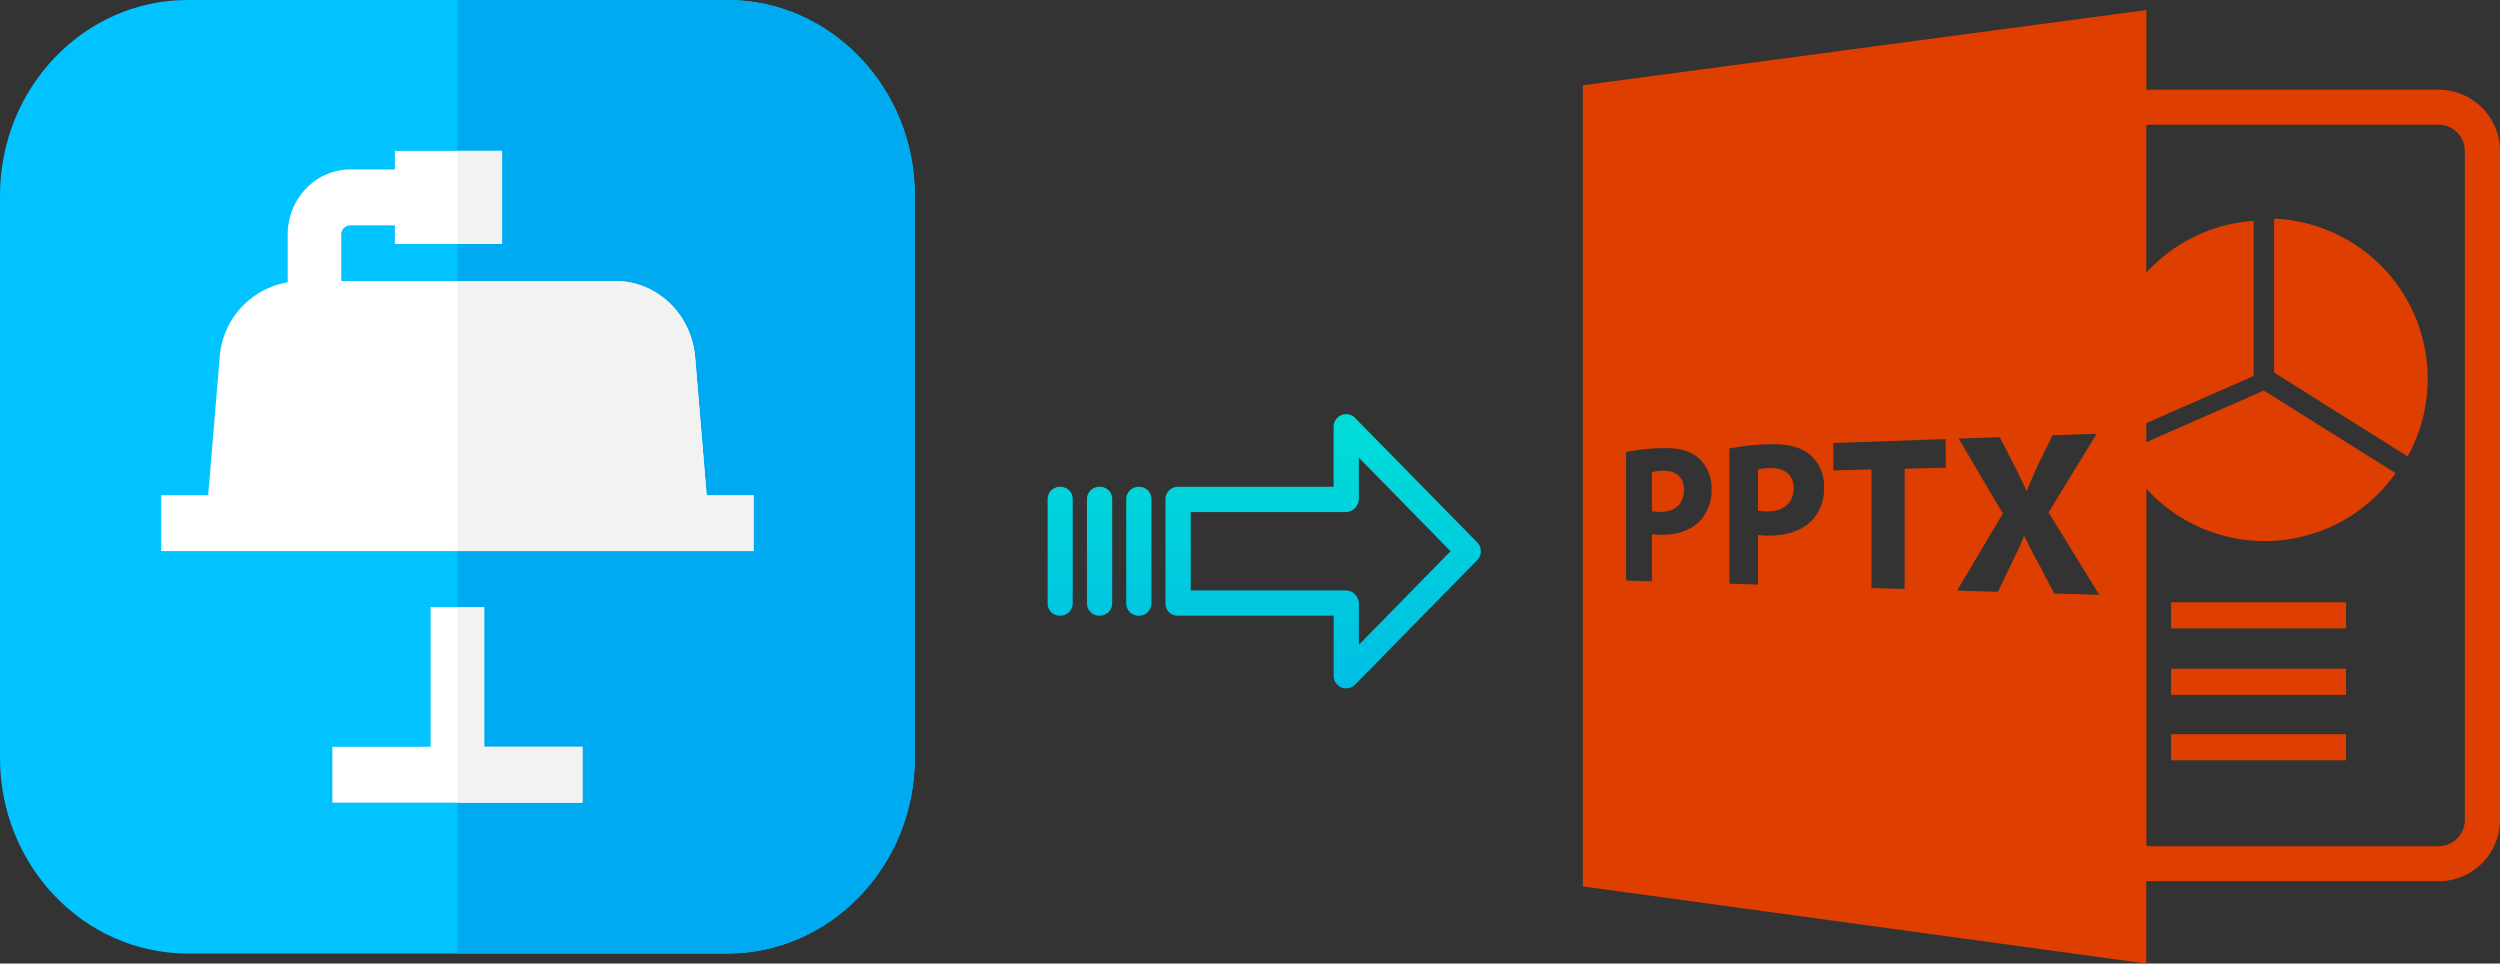 <svg xmlns="http://www.w3.org/2000/svg" xmlns:xlink="http://www.w3.org/1999/xlink" viewBox="0 0 524.38 202.11"><rect x="0" y="0" width="524.38" height="202.11" fill="#333333" stroke="none"/><defs><style>.cls-1{fill:#de3e00;}.cls-2{fill:#00c3ff;}.cls-3{fill:#00aaf0;}.cls-4{fill:#fff;}.cls-5{fill:#f2f2f2;}.cls-6{fill:url(#linear-gradient);}.cls-7{fill:url(#linear-gradient-2);}.cls-8{fill:url(#linear-gradient-3);}.cls-9{fill:url(#linear-gradient-4);}</style><linearGradient id="linear-gradient" x1="277.52" y1="143.21" x2="277.52" y2="24.01" gradientTransform="matrix(1, 0, 0, -1, 0, 200)" gradientUnits="userSpaceOnUse"><stop offset="0" stop-color="#00efd1"/><stop offset="1" stop-color="#00acea"/></linearGradient><linearGradient id="linear-gradient-2" x1="238.87" y1="143.21" x2="238.87" y2="24.01" xlink:href="#linear-gradient"/><linearGradient id="linear-gradient-3" x1="230.63" y1="143.21" x2="230.63" y2="24.01" xlink:href="#linear-gradient"/><linearGradient id="linear-gradient-4" x1="222.38" y1="143.21" x2="222.38" y2="24.01" xlink:href="#linear-gradient"/></defs><title>key to pptx</title><g id="Layer_2" data-name="Layer 2"><g id="Layer_5_Image" data-name="Layer 5 Image"><path class="cls-1" d="M524.38,31.67a12.87,12.87,0,0,0-12.85-12.85H451c-.27,0-.53,0-.79.05V2.11L332,17.88V185.93l118.18,16.18V184.84c.26,0,.52,0,.79,0h60.55A12.86,12.86,0,0,0,524.38,172ZM356.59,109.26c-2,2-4.87,2.95-8.2,2.92a12.68,12.68,0,0,1-1.9-.13v9.89l-5.42-.17V94.84A39.44,39.44,0,0,1,348.5,94c3.49-.12,6,.54,7.71,2A8.46,8.46,0,0,1,359,102.5,9.64,9.64,0,0,1,356.59,109.26Zm23.37,0c-2.19,2.16-5.41,3.11-9.1,3.08a14,14,0,0,1-2.11-.14v10.41l-6-.18V94.09a46.85,46.85,0,0,1,8.24-.9c3.86-.13,6.65.56,8.55,2.09a8.66,8.66,0,0,1,3.06,6.85A9.85,9.85,0,0,1,380,109.26Zm28.18-11.15-8.64.2v25.22l-6.95-.2V98.47l-8,.19V92.93l23.55-.84Zm22.74,26.37-3.18-6.07c-1.29-2.31-2.11-4-3.09-5.94h-.1c-.71,1.89-1.58,3.58-2.64,5.84l-2.82,5.82-8.54-.26,9.59-16.15L410.84,92l8.61-.31,3,5.85c1,2,1.79,3.56,2.6,5.39h.11c.81-2.1,1.48-3.58,2.36-5.51l3-6.12,9.27-.33-10.11,16.52,10.65,17.27ZM517,172a5.51,5.51,0,0,1-5.51,5.5H451a5.16,5.16,0,0,1-.79-.08V102.52a33.56,33.56,0,0,0,52.27-3.28L474.85,81.92,450.19,92.74v-4l22.52-9.88V46.33A33.53,33.53,0,0,0,450.19,57.2V26.25a5.16,5.16,0,0,1,.79-.09h60.55A5.51,5.51,0,0,1,517,31.67V172Z"/><path class="cls-1" d="M348.8,98.74a8.84,8.84,0,0,0-2.31.3v8.17a7.43,7.43,0,0,0,1.87.15c3,0,4.86-1.73,4.86-4.6C353.22,100.17,351.61,98.67,348.8,98.74Z"/><path class="cls-1" d="M371.31,98.18a10.07,10.07,0,0,0-2.56.32v8.6a8.44,8.44,0,0,0,2.07.16c3.32,0,5.39-1.82,5.39-4.85C376.22,99.68,374.43,98.1,371.31,98.18Z"/><path class="cls-1" d="M477,45.87V78.14l28,17.59a33.59,33.59,0,0,0-28-49.86Z"/><rect class="cls-1" x="455.39" y="126.33" width="36.7" height="5.48"/><rect class="cls-1" x="455.39" y="140.27" width="36.7" height="5.48"/><rect class="cls-1" x="455.39" y="154" width="36.7" height="5.48"/></g><g id="Layer_2-2" data-name="Layer 2"><path class="cls-2" d="M152.53,200H39.35C17.65,200,0,181.6,0,159V41C0,18.4,17.65,0,39.35,0H152.53c21.7,0,39.35,18.4,39.35,41V159C191.88,181.6,174.23,200,152.53,200Z"/><path class="cls-3" d="M152.53,0H95.94V200h56.59c21.7,0,39.35-18.4,39.35-41V41C191.88,18.4,174.23,0,152.53,0Z"/><path class="cls-4" d="M148.22,103.91,145.81,75c-.76-9.15-8-16.06-16.8-16.06H71.58V49.22a1.91,1.91,0,0,1,1.87-1.95h9.37v3.9h22.49V31.64H82.82v3.91H73.45c-7.23,0-13.11,6.13-13.11,13.67v10A17.18,17.18,0,0,0,46.07,75l-2.41,28.87H33.82v11.72H158.06V103.91Z"/><polygon class="cls-4" points="101.56 127.34 90.32 127.34 90.32 156.64 69.71 156.64 69.71 168.36 122.17 168.36 122.17 156.64 101.56 156.64 101.56 127.34"/><rect class="cls-5" x="95.94" y="31.64" width="9.37" height="19.53"/><path class="cls-5" d="M148.22,103.91,145.81,75c-.76-9.15-8-16.06-16.8-16.06H95.94v56.65h62.12V103.91Z"/><polygon class="cls-5" points="101.56 127.34 95.94 127.34 95.94 168.36 122.17 168.36 122.17 156.64 101.56 156.64 101.56 127.34"/></g><g id="Layer_3" data-name="Layer 3"><path class="cls-6" d="M284.22,87.66a2.62,2.62,0,0,0-4.49,1.85v12.6H247.12a2.6,2.6,0,0,0-2.65,2.54v22a2.43,2.43,0,0,0,.78,1.79,2.54,2.54,0,0,0,1.87.7h32.62v12.59a2.63,2.63,0,0,0,1.62,2.46,2.6,2.6,0,0,0,1,.19,2.64,2.64,0,0,0,1.89-.79l25.6-26.11a2.65,2.65,0,0,0,0-3.71Zm.81,47.58v-8.62a2.8,2.8,0,0,0-2.7-2.78H249.76V107.41h32.56a2.81,2.81,0,0,0,2.7-2.78V96l19.24,19.62Z"/><path class="cls-7" d="M238.88,102.11h0a2.6,2.6,0,0,0-2.65,2.54v21.93a2.56,2.56,0,0,0,2.58,2.56h.06a2.59,2.59,0,0,0,2.65-2.54V104.66a2.57,2.57,0,0,0-2.58-2.55Z"/><path class="cls-8" d="M230.64,102.11h0a2.6,2.6,0,0,0-2.65,2.54v21.93a2.57,2.57,0,0,0,2.58,2.56h.07a2.6,2.6,0,0,0,2.65-2.54V104.66a2.55,2.55,0,0,0-2.58-2.55Z"/><path class="cls-9" d="M222.39,102.11h0a2.6,2.6,0,0,0-2.65,2.54v21.93a2.56,2.56,0,0,0,2.58,2.56h.07A2.6,2.6,0,0,0,225,126.6V104.66a2.56,2.56,0,0,0-2.58-2.55Z"/></g></g></svg>